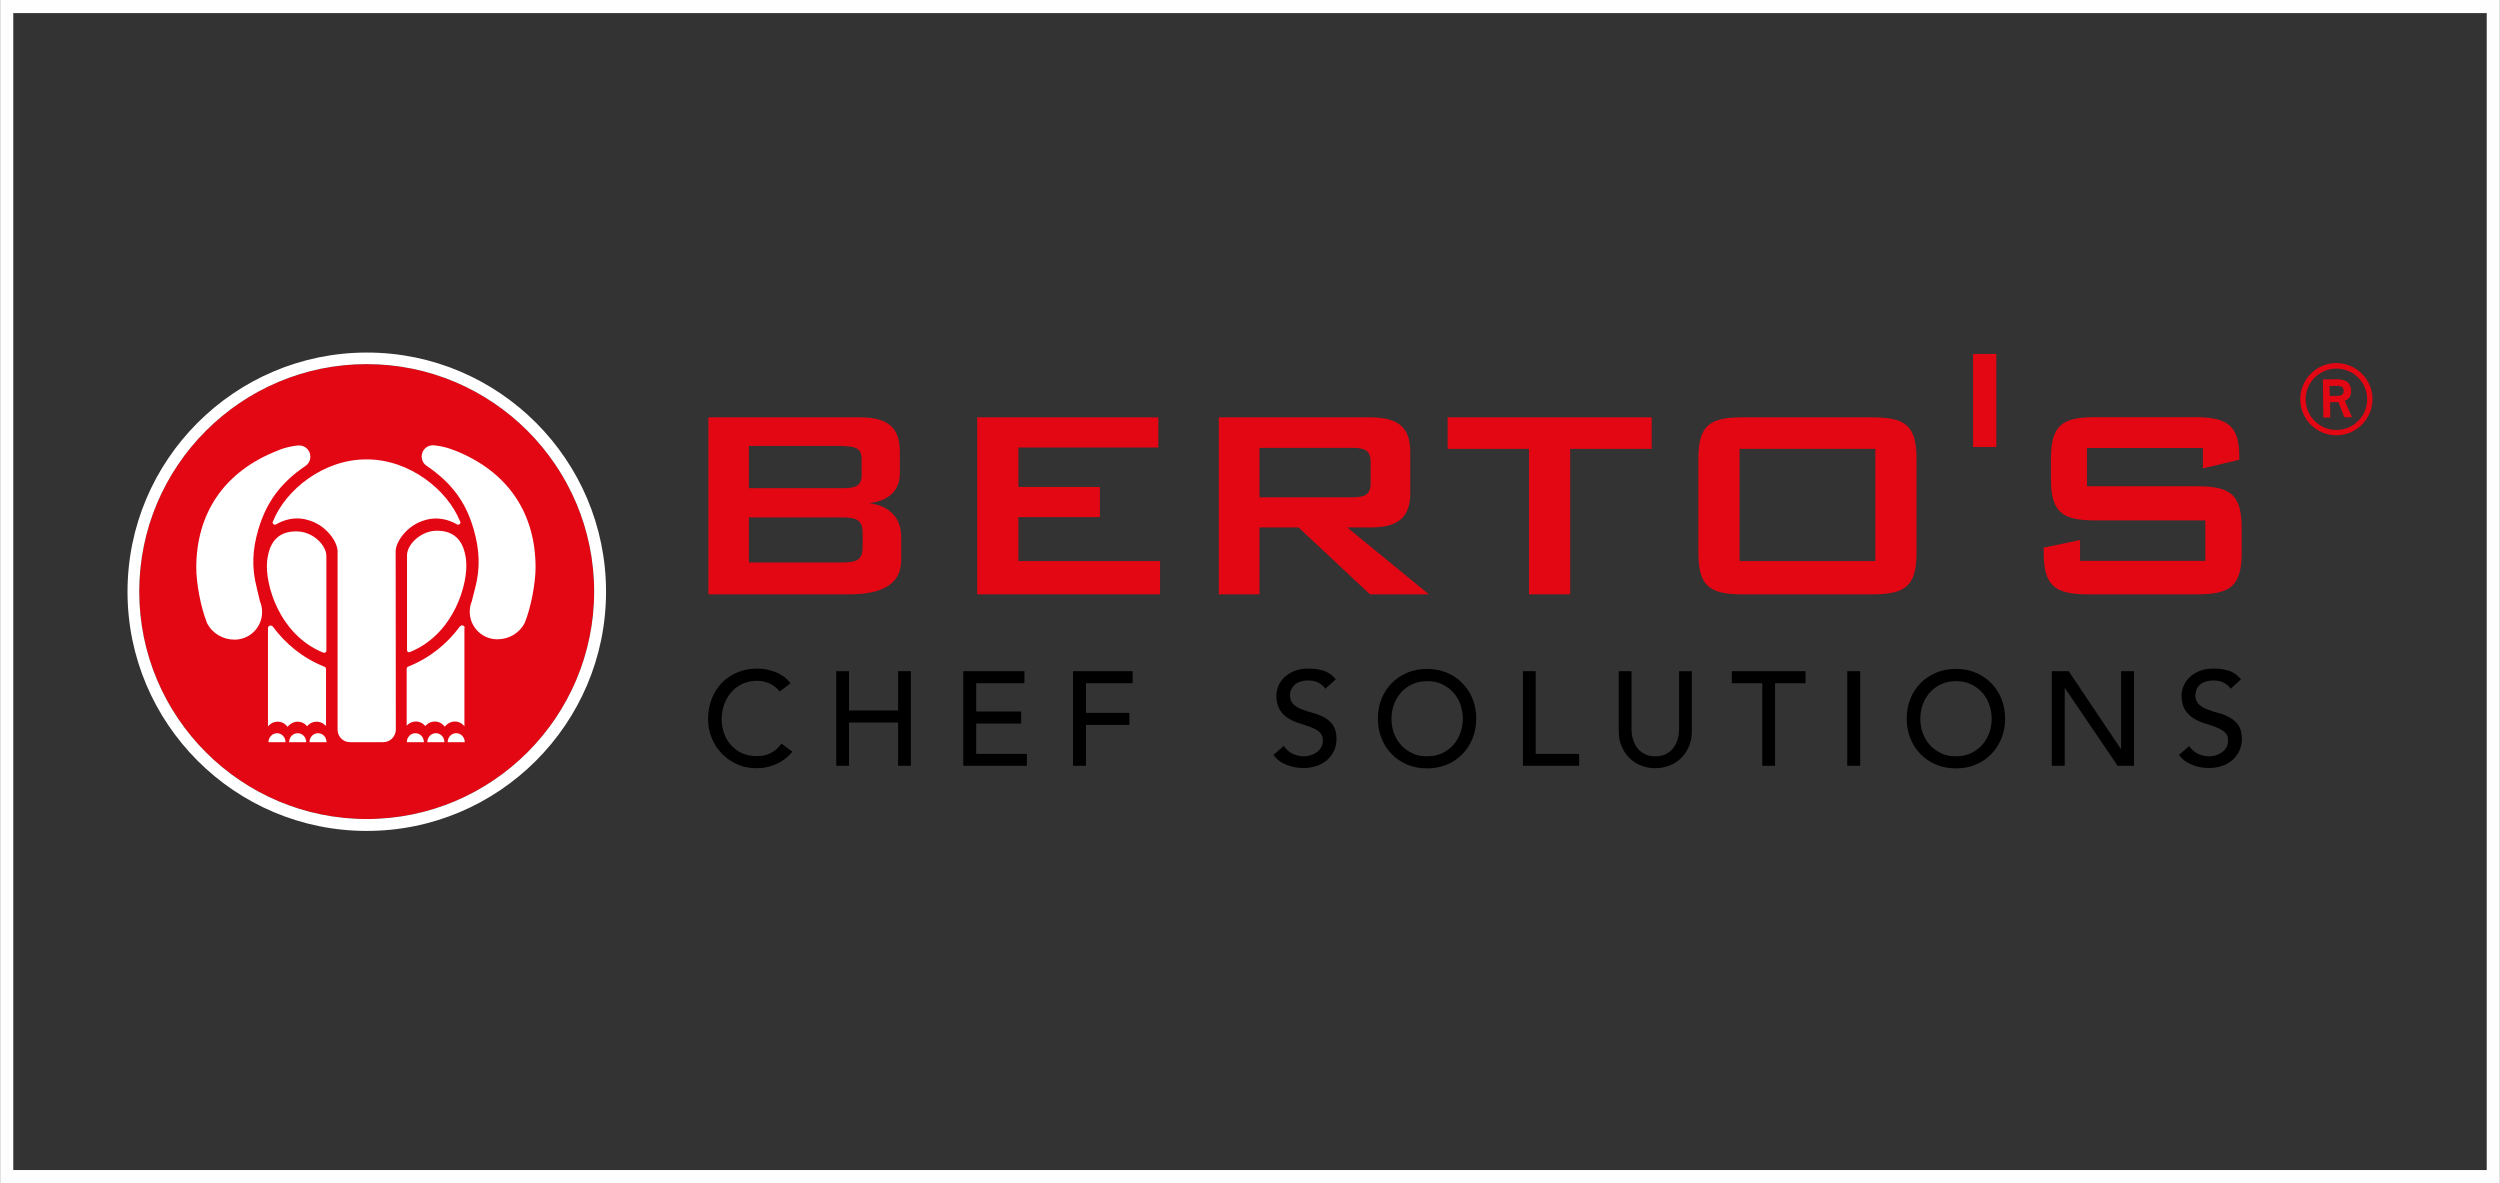 <?xml version="1.0" encoding="UTF-8"?>
<!DOCTYPE svg PUBLIC "-//W3C//DTD SVG 1.1//EN" "http://www.w3.org/Graphics/SVG/1.1/DTD/svg11.dtd">
<!-- Creator: CorelDRAW -->
<svg xmlns="http://www.w3.org/2000/svg" xml:space="preserve" width="14.47mm" height="6.849mm" version="1.1" style="shape-rendering:geometricPrecision; text-rendering:geometricPrecision; image-rendering:optimizeQuality; fill-rule:evenodd; clip-rule:evenodd"
viewBox="0 0 145.06 68.67"
 xmlns:xlink="http://www.w3.org/1999/xlink"
 xmlns:xodm="http://www.corel.com/coreldraw/odm/2003">
 <rect x="0" y="0" width="145.06" height="68.67" fill="#333333" stroke="none"/>
 <defs>
  <style type="text/css">
   <![CDATA[
    .str0 {stroke:#FEFEFE;stroke-width:0.76;stroke-miterlimit:22.926}
    .fil0 {fill:none}
    .fil3 {fill:black;fill-rule:nonzero}
    .fil1 {fill:#E30613;fill-rule:nonzero}
    .fil2 {fill:white;fill-rule:nonzero}
   ]]>
  </style>
 </defs>
 <g id="Слой_x0020_1">
  <rect class="fil0 str0" x="0.38" y="0.38" width="144.3" height="67.9"/>
  <g id="_2716406965696">
   <path class="fil1" d="M21.27 21.13c-7.28,0 -13.2,5.92 -13.2,13.2 0,7.28 5.92,13.2 13.2,13.2 7.28,0 13.2,-5.92 13.2,-13.2 0,-7.28 -5.92,-13.2 -13.2,-13.2z"/>
   <path class="fil1" d="M133.48 23.19c-0.02,-1.15 0.92,-2.11 2.07,-2.12 1.15,-0.01 2.11,0.92 2.12,2.07 0.01,1.16 -0.92,2.11 -2.07,2.12 -1.15,0.02 -2.11,-0.91 -2.12,-2.07zm2.12 1.76c0.98,-0.01 1.78,-0.82 1.76,-1.8 -0.01,-0.98 -0.82,-1.77 -1.8,-1.76 -0.99,0.01 -1.78,0.83 -1.77,1.8 0.01,0.98 0.83,1.78 1.81,1.76zm-0.83 -2.93l0.75 -0.01c0.42,-0.01 0.9,0.06 0.91,0.7 0,0.39 -0.23,0.48 -0.37,0.55l0.42 0.95 -0.44 0.01 -0.35 -0.89 -0.48 0.01 0.01 0.89 -0.4 0 -0.03 -2.21zm0.42 0.96l0.48 -0.01c0.19,-0 0.34,-0.1 0.33,-0.29 0,-0.2 -0.14,-0.29 -0.38,-0.29l-0.44 0.01 0.01 0.58z"/>
   <polygon class="fil1" points="114.49,25.94 115.84,25.94 115.84,20.54 114.49,20.54 "/>
   <path class="fil1" d="M48.9 30.03c0.82,0 1.15,0.16 1.15,0.92l0 0.78c0,0.76 -0.34,0.91 -1.15,0.91l-5.45 0 0 -2.61 5.45 0zm-7.8 4.46l8.16 0c2.01,0 3.03,-0.63 3.03,-2.01l0 -1.31c0,-1.1 -0.66,-1.81 -1.85,-1.97 1.13,-0.14 1.77,-0.73 1.77,-1.73l0 -1.26c0,-1.43 -0.74,-1.99 -2.31,-1.99l-8.8 0 0 10.27zm7.8 -8.6c0.74,0 1.09,0.14 1.09,0.74l0 0.97c0,0.6 -0.36,0.73 -1.09,0.73l-5.45 0 0 -2.45 5.45 0z"/>
   <polygon class="fil1" points="56.7,24.22 67.21,24.22 67.21,25.97 59.09,25.97 59.09,28.26 63.82,28.26 63.82,30.01 59.09,30.01 59.09,32.56 67.31,32.56 67.31,34.49 56.7,34.49 "/>
   <path class="fil1" d="M78.45 25.99c0.74,0 1.08,0.14 1.08,0.82l0 1.23c0,0.68 -0.34,0.82 -1.08,0.82l-5.37 0 0 -2.87 5.37 0zm-7.72 8.5l2.35 0 0 -3.88 2.27 0 4.14 3.88 3.42 0 -4.74 -3.88 1.35 0c1.57,0 2.31,-0.56 2.31,-1.99l0 -2.41c0,-1.43 -0.74,-1.99 -2.31,-1.99l-8.8 0 0 10.27z"/>
   <polygon class="fil1" points="91.11,34.49 88.72,34.49 88.72,26.05 84,26.05 84,24.22 95.84,24.22 95.84,26.05 91.11,26.05 "/>
   <path class="fil1" d="M100.94 26.05l7.88 0 0 6.51 -7.88 0 0 -6.51zm-2.39 0.6l0 5.41c0,1.93 0.62,2.43 2.54,2.43l7.57 0c1.93,0 2.55,-0.5 2.55,-2.43l0 -5.41c0,-1.93 -0.61,-2.43 -2.55,-2.43l-7.57 0c-1.93,0 -2.54,0.5 -2.54,2.43z"/>
   <path class="fil1" d="M121.1 26.01l0 2.21 6.41 0c1.93,0 2.57,0.5 2.57,2.43l0 1.41c0,1.93 -0.64,2.43 -2.57,2.43l-6.35 0c-1.93,0 -2.57,-0.5 -2.57,-2.43l0 -0.28 2.11 -0.44 0 1.21 7.27 0 0 -2.35 -6.41 0c-1.93,0 -2.55,-0.5 -2.55,-2.43l0 -1.13c0,-1.93 0.62,-2.43 2.55,-2.43l5.83 0c1.83,0 2.55,0.48 2.55,2.25l0 0.22 -2.11 0.5 0 -1.18 -6.73 0z"/>
   <path class="fil2" d="M21.27 48.22c-7.66,0 -13.88,-6.23 -13.88,-13.88 0,-7.65 6.22,-13.87 13.87,-13.88l0.04 0c7.65,0.01 13.86,6.23 13.86,13.88 0,7.66 -6.23,13.88 -13.88,13.88zm0 -27.09c-7.28,0 -13.2,5.92 -13.2,13.2 0,7.28 5.92,13.2 13.2,13.2 7.28,0 13.2,-5.92 13.2,-13.2 0,-7.28 -5.92,-13.2 -13.2,-13.2z"/>
   <path class="fil2" d="M26.96 36.44c0,-0.08 -0.07,-0.15 -0.15,-0.15 -0.05,0 -0.09,0.02 -0.12,0.05l-0.01 0.01c-0.72,0.98 -1.7,1.81 -2.99,2.33 -0.06,0.02 -0.1,0.06 -0.1,0.13l0 3.31c0.01,-0.01 0.02,-0.03 0.03,-0.04 0.13,-0.13 0.31,-0.21 0.5,-0.21 0.19,0 0.37,0.07 0.5,0.21 0.02,0.02 0.04,0.04 0.05,0.06 0.02,-0.02 0.03,-0.04 0.05,-0.06 0.13,-0.13 0.31,-0.21 0.5,-0.21 0.19,0 0.37,0.07 0.5,0.21 0.03,0.03 0.05,0.06 0.08,0.09 0.02,-0.03 0.05,-0.06 0.08,-0.09 0.14,-0.13 0.31,-0.21 0.5,-0.21 0.19,0 0.37,0.07 0.5,0.21 0.02,0.02 0.04,0.05 0.06,0.07l-0 -5.71 -0 0zm-0.62 -10.31c-0.54,-0.23 -1.11,-0.29 -1.23,-0.29 -0.36,0 -0.65,0.29 -0.65,0.65 0,0.23 0.12,0.44 0.3,0.55 1.43,0.98 2.25,2.07 2.71,3.65 0.35,1.2 0.4,2.27 0.1,3.41l-0.2 0.79c-0.08,0.19 -0.12,0.39 -0.12,0.61 0,0.89 0.72,1.6 1.6,1.6 0.67,0 1.28,-0.35 1.59,-0.95 0.37,-0.91 0.63,-2.33 0.63,-3.22 0,-3.05 -1.51,-5.55 -4.74,-6.81zm-7.46 15.96c0.01,0.01 0.02,0.03 0.03,0.04l0 -3.31c0,-0.06 -0.04,-0.11 -0.1,-0.13 -1.29,-0.52 -2.27,-1.36 -2.99,-2.33l-0.01 -0.01c-0.03,-0.03 -0.07,-0.05 -0.12,-0.05 -0.08,0 -0.15,0.07 -0.15,0.15l0 0 -0 5.71c0.02,-0.03 0.04,-0.05 0.06,-0.07 0.13,-0.13 0.31,-0.21 0.5,-0.21 0.19,0 0.37,0.07 0.5,0.21 0.03,0.03 0.05,0.06 0.08,0.09 0.02,-0.03 0.05,-0.06 0.08,-0.09 0.14,-0.13 0.31,-0.21 0.5,-0.21 0.19,0 0.37,0.07 0.5,0.21 0.02,0.02 0.03,0.04 0.05,0.06 0.02,-0.02 0.03,-0.04 0.05,-0.06 0.13,-0.13 0.31,-0.21 0.5,-0.21 0.19,0 0.37,0.07 0.5,0.21zm-3.99 -7.98c-0.3,-1.15 -0.26,-2.21 0.1,-3.41 0.47,-1.57 1.28,-2.67 2.71,-3.65 0.18,-0.11 0.3,-0.32 0.3,-0.55 0,-0.36 -0.29,-0.65 -0.65,-0.65 -0.12,0 -0.69,0.06 -1.23,0.29 -3.23,1.26 -4.74,3.76 -4.74,6.81 0,0.89 0.26,2.31 0.63,3.22 0.31,0.6 0.93,0.95 1.59,0.95 0.89,0 1.6,-0.72 1.6,-1.6 0,-0.22 -0.04,-0.42 -0.12,-0.61l-0.19 -0.79zm10.4 -3.31c-0.92,0.03 -1.68,0.82 -1.68,1.42l0 5.51c0,0.07 0.05,0.12 0.12,0.12 0.02,0 0.04,-0 0.05,-0.01 2.59,-1.05 3.39,-4.02 3.26,-5.3 -0.13,-1.32 -0.83,-1.76 -1.75,-1.74zm-0.6 -0.63c0.72,-0.2 1.37,-0 1.82,0.26 0.02,0.01 0.04,0.02 0.07,0.02 0.07,0 0.13,-0.06 0.13,-0.13 0,-0.02 -0.01,-0.04 -0.02,-0.06 -0.73,-1.83 -2.94,-3.6 -5.4,-3.6l-0.06 0c-2.46,0 -4.67,1.76 -5.4,3.6 -0.01,0.02 -0.02,0.04 -0.02,0.06 0,0.07 0.06,0.13 0.13,0.13 0.03,0 0.05,-0.01 0.07,-0.02 0.45,-0.26 1.1,-0.47 1.82,-0.26 1.09,0.28 1.75,1.28 1.75,1.82l0 10.35c0,0.4 0.31,0.73 0.72,0.73l1.93 0c0.4,0 0.73,-0.33 0.73,-0.73 0,0 -0.01,-9.8 -0.01,-10.35 0,-0.53 0.65,-1.53 1.75,-1.82zm1.77 12.38c-0.27,0 -0.49,0.23 -0.49,0.52l0.99 0c0,-0.29 -0.22,-0.52 -0.49,-0.52zm-1.18 0c-0.27,0 -0.49,0.23 -0.49,0.52l0.99 0c0,-0.29 -0.22,-0.52 -0.49,-0.52zm-1.19 -0c-0.27,0 -0.49,0.23 -0.49,0.52l0.99 0c0,-0.29 -0.22,-0.52 -0.49,-0.52zm-5.65 0c-0.27,0 -0.49,0.23 -0.49,0.52l0.99 0c0,-0.29 -0.22,-0.52 -0.49,-0.52zm-1.18 0c-0.27,0 -0.49,0.23 -0.49,0.52l0.99 0c0,-0.29 -0.22,-0.52 -0.49,-0.52zm-1.19 -0c-0.27,0 -0.5,0.23 -0.5,0.52l0.99 0c0,-0.29 -0.22,-0.52 -0.49,-0.52zm2.69 -4.68c0.01,0.01 0.03,0.01 0.05,0.01 0.07,0 0.12,-0.05 0.12,-0.12l0 0.01 0 -5.51c0,-0.61 -0.76,-1.4 -1.69,-1.42 -0.92,-0.03 -1.62,0.42 -1.75,1.74 -0.13,1.29 0.68,4.25 3.27,5.3z"/>
   <path class="fil3" d="M45.25 40.14c-0.16,-0.2 -0.35,-0.36 -0.59,-0.47 -0.24,-0.11 -0.48,-0.16 -0.74,-0.16 -0.31,0 -0.59,0.06 -0.84,0.17 -0.25,0.12 -0.47,0.28 -0.64,0.48 -0.18,0.2 -0.32,0.44 -0.42,0.71 -0.1,0.27 -0.15,0.56 -0.15,0.87 0,0.29 0.05,0.56 0.14,0.82 0.09,0.26 0.23,0.49 0.4,0.68 0.18,0.2 0.39,0.35 0.64,0.47 0.25,0.11 0.54,0.17 0.86,0.17 0.31,0 0.59,-0.06 0.83,-0.19 0.24,-0.13 0.44,-0.31 0.6,-0.54l0.63 0.47c-0.04,0.06 -0.11,0.14 -0.22,0.24 -0.1,0.11 -0.24,0.21 -0.41,0.32 -0.17,0.11 -0.38,0.2 -0.62,0.28 -0.24,0.08 -0.52,0.12 -0.83,0.12 -0.43,0 -0.83,-0.08 -1.17,-0.25 -0.35,-0.17 -0.65,-0.38 -0.89,-0.65 -0.25,-0.27 -0.43,-0.57 -0.56,-0.91 -0.13,-0.34 -0.19,-0.68 -0.19,-1.03 0,-0.43 0.07,-0.82 0.21,-1.18 0.14,-0.36 0.33,-0.67 0.59,-0.93 0.25,-0.26 0.55,-0.46 0.9,-0.61 0.35,-0.15 0.74,-0.22 1.16,-0.22 0.36,0 0.72,0.07 1.07,0.21 0.35,0.14 0.63,0.35 0.86,0.64l-0.62 0.47z"/>
   <polygon class="fil3" points="48.52,38.95 49.26,38.95 49.26,41.23 52.11,41.23 52.11,38.95 52.85,38.95 52.85,44.44 52.11,44.44 52.11,41.93 49.26,41.93 49.26,44.44 48.52,44.44 "/>
   <polygon class="fil3" points="55.89,38.95 59.44,38.95 59.44,39.65 56.64,39.65 56.64,41.29 59.25,41.29 59.25,41.99 56.64,41.99 56.64,43.75 59.58,43.75 59.58,44.44 55.89,44.44 "/>
   <polygon class="fil3" points="62.26,38.95 65.72,38.95 65.72,39.65 63.01,39.65 63.01,41.37 65.53,41.37 65.53,42.07 63.01,42.07 63.01,44.44 62.26,44.44 "/>
   <path class="fil3" d="M74.5 43.3c0.13,0.2 0.31,0.35 0.52,0.45 0.21,0.1 0.43,0.14 0.65,0.14 0.12,0 0.25,-0.02 0.38,-0.06 0.13,-0.04 0.25,-0.1 0.35,-0.17 0.11,-0.08 0.19,-0.17 0.26,-0.29 0.07,-0.11 0.1,-0.25 0.1,-0.4 0,-0.21 -0.07,-0.37 -0.2,-0.49 -0.13,-0.11 -0.3,-0.2 -0.5,-0.28 -0.2,-0.08 -0.42,-0.15 -0.65,-0.22 -0.23,-0.07 -0.45,-0.17 -0.65,-0.29 -0.2,-0.12 -0.37,-0.29 -0.5,-0.5 -0.13,-0.21 -0.2,-0.49 -0.2,-0.85 0,-0.16 0.04,-0.33 0.11,-0.51 0.07,-0.18 0.18,-0.35 0.33,-0.5 0.15,-0.15 0.34,-0.28 0.58,-0.38 0.23,-0.1 0.52,-0.15 0.85,-0.15 0.3,0 0.59,0.04 0.86,0.12 0.27,0.08 0.51,0.25 0.72,0.5l-0.61 0.55c-0.09,-0.14 -0.23,-0.26 -0.39,-0.35 -0.17,-0.09 -0.36,-0.13 -0.58,-0.13 -0.21,0 -0.38,0.03 -0.52,0.08 -0.14,0.05 -0.25,0.12 -0.33,0.21 -0.08,0.09 -0.14,0.18 -0.18,0.28 -0.03,0.1 -0.05,0.19 -0.05,0.27 0,0.23 0.07,0.41 0.2,0.54 0.13,0.12 0.3,0.23 0.5,0.3 0.2,0.08 0.42,0.15 0.65,0.21 0.24,0.06 0.45,0.15 0.65,0.26 0.2,0.11 0.37,0.26 0.5,0.45 0.13,0.19 0.2,0.45 0.2,0.78 0,0.26 -0.05,0.5 -0.15,0.71 -0.1,0.21 -0.24,0.39 -0.41,0.54 -0.17,0.14 -0.37,0.26 -0.61,0.33 -0.23,0.08 -0.48,0.12 -0.74,0.12 -0.35,0 -0.68,-0.06 -1,-0.19 -0.32,-0.12 -0.57,-0.32 -0.75,-0.57l0.61 -0.53z"/>
   <path class="fil3" d="M82.81 43.89c0.31,0 0.6,-0.06 0.85,-0.17 0.25,-0.12 0.47,-0.27 0.65,-0.47 0.18,-0.2 0.32,-0.43 0.42,-0.69 0.1,-0.27 0.15,-0.55 0.15,-0.85 0,-0.3 -0.05,-0.58 -0.15,-0.85 -0.1,-0.27 -0.24,-0.5 -0.42,-0.69 -0.18,-0.2 -0.4,-0.35 -0.65,-0.47 -0.25,-0.12 -0.54,-0.17 -0.85,-0.17 -0.32,0 -0.6,0.06 -0.85,0.17 -0.25,0.12 -0.47,0.27 -0.65,0.47 -0.18,0.2 -0.32,0.43 -0.42,0.69 -0.1,0.27 -0.15,0.55 -0.15,0.85 0,0.3 0.05,0.58 0.15,0.85 0.1,0.27 0.24,0.5 0.42,0.69 0.18,0.2 0.4,0.35 0.65,0.47 0.25,0.12 0.54,0.17 0.85,0.17zm0 0.7c-0.42,0 -0.81,-0.07 -1.16,-0.22 -0.35,-0.15 -0.65,-0.35 -0.9,-0.61 -0.25,-0.26 -0.45,-0.56 -0.59,-0.92 -0.14,-0.35 -0.21,-0.73 -0.21,-1.14 0,-0.41 0.07,-0.79 0.21,-1.14 0.14,-0.35 0.34,-0.66 0.59,-0.91 0.25,-0.26 0.55,-0.46 0.9,-0.61 0.35,-0.15 0.74,-0.22 1.16,-0.22 0.42,0 0.8,0.07 1.15,0.22 0.35,0.15 0.65,0.35 0.9,0.61 0.25,0.26 0.45,0.56 0.59,0.91 0.14,0.35 0.21,0.73 0.21,1.14 0,0.41 -0.07,0.79 -0.21,1.14 -0.14,0.35 -0.34,0.66 -0.59,0.92 -0.25,0.26 -0.55,0.46 -0.9,0.61 -0.35,0.15 -0.74,0.22 -1.15,0.22z"/>
   <polygon class="fil3" points="88.37,38.95 89.11,38.95 89.11,43.75 91.63,43.75 91.63,44.44 88.37,44.44 "/>
   <path class="fil3" d="M94.67 38.95l0 3.37c0,0.17 0.02,0.35 0.07,0.53 0.05,0.18 0.12,0.35 0.23,0.51 0.11,0.16 0.25,0.28 0.43,0.38 0.18,0.1 0.39,0.15 0.65,0.15 0.26,0 0.48,-0.05 0.65,-0.15 0.18,-0.1 0.32,-0.22 0.43,-0.38 0.11,-0.16 0.19,-0.32 0.23,-0.51 0.05,-0.18 0.07,-0.36 0.07,-0.53l0 -3.37 0.74 0 0 3.48c0,0.32 -0.05,0.61 -0.16,0.87 -0.11,0.26 -0.26,0.49 -0.45,0.68 -0.19,0.19 -0.42,0.34 -0.67,0.44 -0.26,0.1 -0.54,0.16 -0.84,0.16 -0.3,0 -0.58,-0.05 -0.84,-0.16 -0.26,-0.1 -0.48,-0.25 -0.67,-0.44 -0.19,-0.19 -0.34,-0.42 -0.45,-0.68 -0.11,-0.26 -0.16,-0.55 -0.16,-0.87l0 -3.48 0.74 0z"/>
   <polygon class="fil3" points="102.26,39.65 100.49,39.65 100.49,38.95 104.77,38.95 104.77,39.65 103,39.65 103,44.44 102.26,44.44 "/>
   <polygon class="fil3" points="107.19,38.95 107.94,38.95 107.94,44.44 107.19,44.44 "/>
   <path class="fil3" d="M113.5 43.89c0.32,0 0.6,-0.06 0.85,-0.17 0.25,-0.12 0.47,-0.27 0.65,-0.47 0.18,-0.2 0.32,-0.43 0.42,-0.69 0.1,-0.27 0.15,-0.55 0.15,-0.85 0,-0.3 -0.05,-0.58 -0.15,-0.85 -0.1,-0.27 -0.24,-0.5 -0.42,-0.69 -0.18,-0.2 -0.4,-0.35 -0.65,-0.47 -0.25,-0.12 -0.54,-0.17 -0.85,-0.17 -0.32,0 -0.6,0.06 -0.85,0.17 -0.25,0.12 -0.47,0.27 -0.65,0.47 -0.18,0.2 -0.32,0.43 -0.42,0.69 -0.1,0.27 -0.15,0.55 -0.15,0.85 0,0.3 0.05,0.58 0.15,0.85 0.1,0.27 0.24,0.5 0.42,0.69 0.18,0.2 0.4,0.35 0.65,0.47 0.25,0.12 0.54,0.17 0.85,0.17zm0 0.7c-0.42,0 -0.81,-0.07 -1.16,-0.22 -0.35,-0.15 -0.65,-0.35 -0.9,-0.61 -0.25,-0.26 -0.45,-0.56 -0.59,-0.92 -0.14,-0.35 -0.21,-0.73 -0.21,-1.14 0,-0.41 0.07,-0.79 0.21,-1.14 0.14,-0.35 0.34,-0.66 0.59,-0.91 0.25,-0.26 0.55,-0.46 0.9,-0.61 0.35,-0.15 0.74,-0.22 1.16,-0.22 0.42,0 0.8,0.07 1.15,0.22 0.35,0.15 0.65,0.35 0.9,0.61 0.25,0.26 0.45,0.56 0.59,0.91 0.14,0.35 0.21,0.73 0.21,1.14 0,0.41 -0.07,0.79 -0.21,1.14 -0.14,0.35 -0.34,0.66 -0.59,0.92 -0.25,0.26 -0.55,0.46 -0.9,0.61 -0.35,0.15 -0.74,0.22 -1.15,0.22z"/>
   <polygon class="fil3" points="119.06,38.95 120.04,38.95 123.07,43.47 123.08,43.47 123.08,38.95 123.83,38.95 123.83,44.44 122.88,44.44 119.82,39.93 119.81,39.93 119.81,44.44 119.06,44.44 "/>
   <path class="fil3" d="M127.03 43.3c0.14,0.2 0.31,0.35 0.52,0.45 0.21,0.1 0.43,0.14 0.65,0.14 0.12,0 0.25,-0.02 0.38,-0.06 0.13,-0.04 0.25,-0.1 0.35,-0.17 0.11,-0.08 0.19,-0.17 0.26,-0.29 0.07,-0.11 0.1,-0.25 0.1,-0.4 0,-0.21 -0.07,-0.37 -0.2,-0.49 -0.14,-0.11 -0.3,-0.2 -0.5,-0.28 -0.2,-0.08 -0.42,-0.15 -0.65,-0.22 -0.24,-0.07 -0.45,-0.17 -0.65,-0.29 -0.2,-0.12 -0.37,-0.29 -0.5,-0.5 -0.13,-0.21 -0.2,-0.49 -0.2,-0.85 0,-0.16 0.04,-0.33 0.11,-0.51 0.07,-0.18 0.18,-0.35 0.33,-0.5 0.15,-0.15 0.34,-0.28 0.58,-0.38 0.24,-0.1 0.52,-0.15 0.85,-0.15 0.3,0 0.59,0.04 0.86,0.12 0.27,0.08 0.51,0.25 0.72,0.5l-0.6 0.55c-0.09,-0.14 -0.23,-0.26 -0.4,-0.35 -0.17,-0.09 -0.36,-0.13 -0.58,-0.13 -0.21,0 -0.38,0.03 -0.52,0.08 -0.14,0.05 -0.25,0.12 -0.33,0.21 -0.08,0.09 -0.14,0.18 -0.17,0.28 -0.03,0.1 -0.05,0.19 -0.05,0.27 0,0.23 0.07,0.41 0.2,0.54 0.13,0.12 0.3,0.23 0.5,0.3 0.2,0.08 0.42,0.15 0.65,0.21 0.24,0.06 0.45,0.15 0.65,0.26 0.2,0.11 0.37,0.26 0.5,0.45 0.13,0.19 0.2,0.45 0.2,0.78 0,0.26 -0.05,0.5 -0.15,0.71 -0.1,0.21 -0.24,0.39 -0.41,0.54 -0.17,0.14 -0.37,0.26 -0.6,0.33 -0.23,0.08 -0.48,0.12 -0.74,0.12 -0.35,0 -0.69,-0.06 -1,-0.19 -0.31,-0.12 -0.57,-0.32 -0.75,-0.57l0.61 -0.53z"/>
  </g>
 </g>
</svg>
